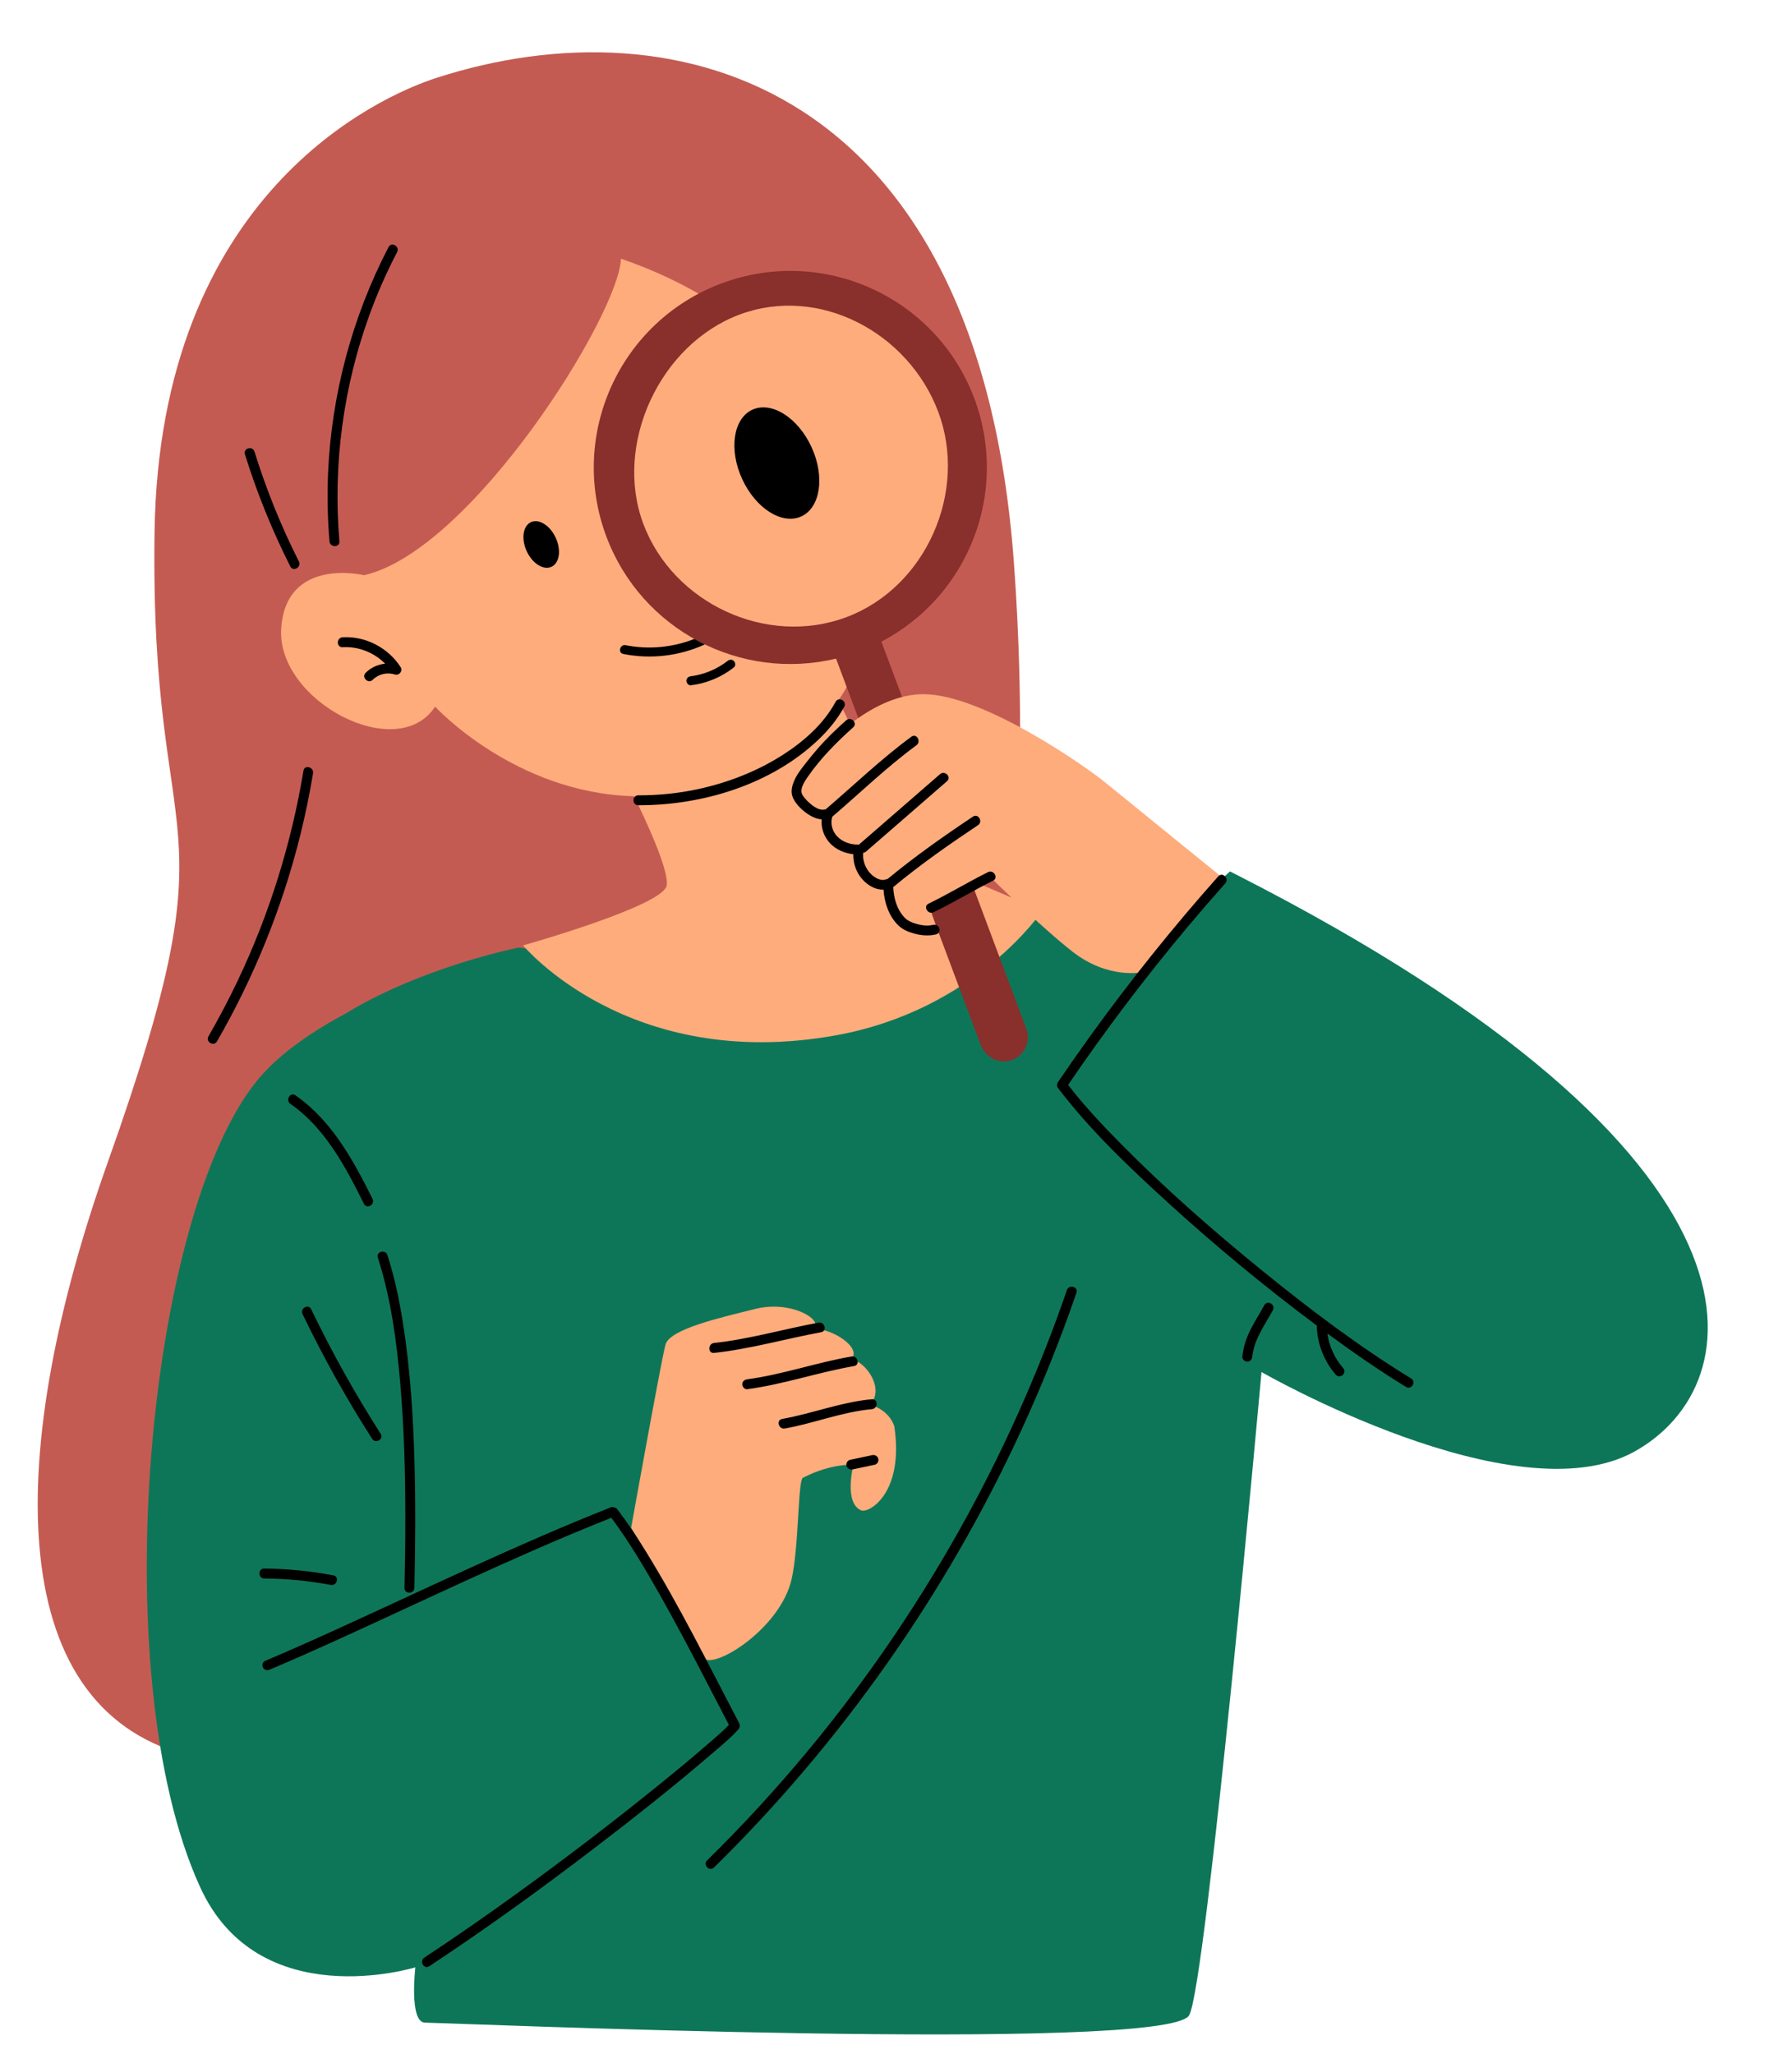 <?xml version="1.0" encoding="UTF-8"?><svg xmlns="http://www.w3.org/2000/svg" xmlns:xlink="http://www.w3.org/1999/xlink" height="310.3" preserveAspectRatio="xMidYMid meet" version="1.0" viewBox="-5.7 -7.9 270.8 310.3" width="270.8" zoomAndPan="magnify"><g id="change1_1"><path d="M147.525,77.219c4.094,56.571-12.522,91.41-12.522,91.41l7.155,31.305l-7.513,24.328 c0,0-83.838,40.547-112.102,33.034c-28.264-7.513-27.191-46.749-11.926-89.681 c19.621-55.183,6.321-43.887,7.036-95.048c0.716-51.161,33.963-65.906,42.575-68.692 C96.722-7.931,142.278,4.71,147.525,77.219z M147.525,77.219c4.094,56.571-6.677,91.151-6.677,91.151l1.311,31.565 l-7.513,24.328c0,0-83.838,40.547-112.102,33.034c-28.264-7.513-27.191-46.749-11.926-89.681 c19.621-55.183,6.321-43.887,7.036-95.048c0.716-51.161,33.963-65.906,42.575-68.692 C96.722-7.931,142.278,4.71,147.525,77.219z" fill="#C45B52"/></g><g id="change2_1"><path d="M117.395,141.776l36.123-11.918l14.253,8.109c0,0,6.389-7.741,13.27-13.761 c84.042,42.758,78.267,77.284,60.206,87.237s-56.314-12.041-56.314-12.041s-8.355,92.766-10.935,97.189 c-3.368,5.774-112.999,1.106-115.456,1.106c-2.457,0-1.474-8.355-1.474-8.355s-23.794,7.372-32.6-12.287 c-10.812-27.031-1.693-102.745,11.795-122.623c9.338-13.761,36.409-19.168,36.409-19.168L117.395,141.776z M117.395,141.776l36.123-11.918l14.253,8.109c0,0,5.522-8.186,12.403-14.206 c84.042,42.758,79.134,77.729,61.072,87.682s-56.314-12.041-56.314-12.041s-8.355,92.766-10.935,97.189 c-3.368,5.774-112.999,1.106-115.456,1.106c-2.457,0-1.474-8.355-1.474-8.355s-23.794,7.372-32.6-12.287 c-14.452-31.837-7.93-101.228,8.641-121.64c10.482-12.911,39.564-20.15,39.564-20.15L117.395,141.776z" fill="#0E7658"/></g><g id="change3_1"><path d="M151.818,129.692c0,0-10.018,15.026-31.245,18.843c-31.317,5.63-47.226-13.595-47.226-13.595 s21.228-5.963,21.705-9.063c0.356-2.317-3.149-9.828-4.944-13.476C72.048,111.945,60.05,98.864,60.05,98.864 c-5.724,8.765-23.971-0.894-23.255-11.806c0.716-10.912,12.522-8.05,12.522-8.05 c16.279-3.697,38.58-39.474,38.818-47.822c5.067,1.739,9.464,3.864,13.295,6.22 c6.188-1.881,16.693-3.425,26.298,3.082c14.225,9.636,17.623,33.392-1.882,46.014c-0.854,3.856-2.373,7.789-4.846,11.408 l10.071,20.561c0.924,1.887,2.475,3.396,4.386,4.269L151.818,129.692z M151.818,129.692 c0,0-10.018,15.026-31.245,18.843c-31.317,5.63-47.226-13.595-47.226-13.595s21.228-5.963,21.705-9.063 c0.356-2.317-3.149-9.828-4.944-13.476C72.048,111.945,60.05,98.864,60.05,98.864 c-5.724,8.765-23.971-0.894-23.255-11.806c0.716-10.912,12.522-8.05,12.522-8.05 c16.279-3.697,38.58-39.474,38.818-47.822c5.067,1.739,9.464,3.864,13.295,6.22 c6.188-1.881,16.693-3.425,26.298,3.082c14.225,9.636,17.623,33.392-1.882,46.014c-0.854,3.856-2.373,7.789-4.846,11.408 l10.071,20.561c0.924,1.887,2.475,3.396,4.386,4.269L151.818,129.692z" fill="#FEAC7C"/></g><g id="change4_1"><path d="M149.39,147.532L127.489,89.043c13.109-6.834,19.369-22.524,14.053-36.722 c-5.751-15.359-22.864-23.147-38.222-17.396c-15.359,5.751-23.147,22.864-17.396,38.222 c5.316,14.198,20.342,21.918,34.716,18.461l21.834,58.311c0.676,1.806,2.604,2.939,4.462,2.422 C149.031,151.758,150.136,149.525,149.39,147.532z M91.514,71.244c-4.504-12.028,2.497-27.104,14.525-31.608 s25.555,2.695,30.058,14.723s-1.869,26.487-13.896,30.99C110.173,89.853,96.018,83.272,91.514,71.244z" fill="#892F2C"/></g><g id="change3_2"><path d="M125.798,204.345c2.163-2.379-0.433-6.273-2.812-6.922c1.514-1.73-2.812-4.543-5.624-4.543 c1.298-1.514-3.677-4.326-8.869-3.028s-12.979,3.028-13.628,5.408c-0.649,2.38-5.191,27.688-5.191,27.688 s6.571,10.497,11.103,19.799c1.947,1.298,11.402-4.722,13.118-11.926c1.142-4.795,0.967-15.048,1.737-15.444 c4.334-2.231,7.643-1.963,7.643-1.963s-1.508,5.753,1.163,6.887c1.123,0.477,6.523-2.534,5.009-12.701 C129.446,207.601,128.826,205.211,125.798,204.345z M178.674,124.413l-11.829,14.581c0,0-5.063,1.105-10.465-3.101 c-4.711-3.667-12.432-11.27-12.432-11.27s-4.86,2.102-9.213,4.383l0.984,3.041c0,0-2.364,0.493-4.562-0.268 c-2.806-0.973-3.686-4.482-3.686-4.482l0.009,0.001c-0.3-0.873-0.241-1.836,0.278-2.674 c-2.147,0.119-5.456-2.325-4.383-5.188c-3.101,1.073-5.277-2.594-4.651-5.188c-1.431,0.716-3.995-3.399-1.849-6.619 c2.346-3.519,9.541-10.644,16.964-10.644c9.064,0,24.776,11.121,27.399,13.267 C163.863,112.4,178.674,124.413,178.674,124.413z" fill="#FEAC7C"/></g><g id="change5_1"><path d="M31.312,60.737c-0.288-0.925,1.161-1.318,1.446-0.399c1.774,5.709,4.015,11.257,6.709,16.593 c0.434,0.861-0.86,1.619-1.295,0.757C35.422,72.239,33.124,66.567,31.312,60.737z M45.59,73.89 c-0.994-11.687,0.612-23.53,4.661-34.538c1.155-3.139,2.514-6.196,4.058-9.162 c0.445-0.855-0.849-1.615-1.295-0.757c-5.504,10.576-8.636,22.333-9.143,34.245 c-0.145,3.405-0.068,6.816,0.22,10.212C44.171,74.845,45.672,74.854,45.59,73.89z M41.606,108.937 c0.157-0.944-1.289-1.35-1.446-0.399c-1.822,10.984-5.165,21.713-9.954,31.766 c-1.357,2.85-2.83,5.644-4.407,8.378c-0.483,0.838,0.812,1.594,1.295,0.757c5.628-9.755,9.89-20.299,12.601-31.231 C40.454,115.144,41.089,112.051,41.606,108.937z M46.078,88.386c-0.96,0.056-0.966,1.556,0,1.5 c2.39-0.139,4.756,0.803,6.421,2.49c-1.092,0.11-2.143,0.587-2.937,1.373c-0.687,0.68,0.374,1.741,1.061,1.061 c0.891-0.883,2.192-1.174,3.381-0.794c0.615,0.197,1.194-0.557,0.847-1.102 C52.986,89.985,49.557,88.184,46.078,88.386z M112.901,207.932c4.423-0.787,8.656-2.517,13.15-2.92 c0.954-0.086,0.963-1.586,0-1.5c-4.637,0.416-8.988,2.161-13.549,2.974 C111.554,206.655,111.956,208.1,112.901,207.932z M107.216,201.996c5.479-0.732,10.716-2.558,16.151-3.499 c0.949-0.164,0.547-1.61-0.399-1.446c-5.301,0.917-10.411,2.732-15.752,3.445c-0.405,0.054-0.745,0.306-0.75,0.75 C106.462,201.61,106.814,202.05,107.216,201.996z M117.988,191.936c-5.261,0.971-10.452,2.498-15.781,3.074 c-0.95,0.102-0.96,1.604,0,1.5c5.466-0.59,10.783-2.131,16.18-3.127 C119.335,193.208,118.934,191.762,117.988,191.936z M123.153,214.112c1.114-0.236,2.227-0.472,3.341-0.708 c0.384-0.082,0.643-0.553,0.524-0.923c-0.131-0.406-0.511-0.611-0.923-0.524 c-1.114,0.236-2.227,0.472-3.341,0.708c-0.384,0.082-0.643,0.553-0.524,0.923 C122.362,213.994,122.741,214.199,123.153,214.112z M44.283,231.566c0.943,0.179,1.348-1.267,0.399-1.446 c-3.446-0.653-6.944-1.002-10.451-1.03c-0.966-0.008-0.966,1.492,0,1.5 C37.606,230.617,40.967,230.938,44.283,231.566z M38.186,158.883c5.253,3.655,8.329,9.519,11.114,15.104 c0.431,0.864,1.725,0.105,1.295-0.757c-2.916-5.846-6.164-11.823-11.652-15.642 C38.149,157.035,37.398,158.335,38.186,158.883z M51.396,182.126c1.961,6.049,2.813,12.439,3.368,18.753 c0.605,6.896,0.788,13.827,0.788,20.748c0,3.463-0.05,6.926-0.128,10.388c-0.022,0.966,1.478,0.965,1.5,0 c0.145-6.483,0.194-12.97-0.001-19.453c-0.207-6.926-0.66-13.868-1.752-20.716 c-0.546-3.419-1.26-6.822-2.329-10.119C52.546,180.813,51.097,181.204,51.396,182.126z M40.023,190.653 c3.123,6.482,6.632,12.772,10.507,18.835c0.518,0.811,1.817,0.059,1.295-0.757 c-3.875-6.062-7.384-12.353-10.507-18.835C40.899,189.027,39.605,189.786,40.023,190.653z M155.524,187.021 c-4.364,12.685-9.889,24.959-16.473,36.647c-6.549,11.624-14.132,22.669-22.652,32.937 c-4.796,5.78-9.886,11.314-15.244,16.578c-0.69,0.678,0.371,1.738,1.061,1.061 c9.61-9.442,18.349-19.76,26.105-30.775c7.759-11.02,14.524-22.739,20.178-34.972 c3.178-6.876,6.008-13.913,8.472-21.076C157.285,186.505,155.837,186.112,155.524,187.021z M105.893,253.378 c0.108-0.119,0.154-0.248,0.177-0.377c0.043-0.163,0.039-0.343-0.06-0.531c-4.596-8.766-8.974-17.674-14.191-26.096 c-1.316-2.124-2.689-4.217-4.199-6.209c-0.147-0.194-0.342-0.288-0.54-0.31c-0.139-0.063-0.304-0.083-0.499-0.005 c-7.178,2.839-14.243,5.958-21.268,9.154c-6.841,3.113-13.642,6.312-20.484,9.422 c-3.482,1.583-6.976,3.141-10.499,4.629c-0.376,0.159-0.451,0.707-0.269,1.026c0.221,0.389,0.655,0.426,1.026,0.269 c6.416-2.709,12.737-5.639,19.058-8.561c6.959-3.217,13.913-6.446,20.938-9.518 c3.84-1.679,7.703-3.306,11.599-4.852c2.688,3.618,5,7.518,7.219,11.434c2.555,4.509,4.964,9.099,7.35,13.699 c1.066,2.055,2.127,4.112,3.199,6.163c-1.018,1.058-2.164,2.013-3.268,2.97c-2.365,2.048-4.779,4.04-7.21,6.009 c-6.978,5.652-14.118,11.107-21.393,16.371c-4.652,3.366-9.365,6.648-14.158,9.811 c-0.802,0.529-0.052,1.829,0.757,1.295c8.383-5.532,16.532-11.419,24.516-17.511 c6.05-4.617,12.039-9.332,17.82-14.285C102.999,256.098,104.576,254.837,105.893,253.378z M207.532,200.36 c-7.913-4.843-15.353-10.481-22.547-16.326c-7.424-6.032-14.64-12.368-21.363-19.178 c-2.774-2.81-5.5-5.709-7.912-8.841c5.641-8.278,11.686-16.277,18.129-23.947 c1.843-2.194,3.718-4.361,5.622-6.502c0.64-0.719-0.417-1.784-1.061-1.061 c-6.825,7.673-13.26,15.692-19.271,24.019c-1.7,2.355-3.365,4.735-4.997,7.138c-0.135,0.198-0.149,0.56,0,0.757 c4.931,6.506,10.975,12.21,16.997,17.688c7.08,6.44,14.48,12.546,22.153,18.27 c0.062,2.741,1.095,5.379,2.897,7.446c0.266,0.305,0.788,0.273,1.061,0c0.303-0.303,0.267-0.754,0-1.061 c-1.273-1.46-2.077-3.279-2.353-5.185c3.861,2.837,7.801,5.575,11.889,8.076 C207.601,202.16,208.355,200.864,207.532,200.36z M185.359,189.3c-0.673,1.235-1.446,2.416-2.078,3.674 c-0.654,1.302-1.09,2.648-1.245,4.099c-0.043,0.403,0.376,0.75,0.75,0.75c0.441,0,0.707-0.345,0.75-0.75 c0.28-2.624,1.891-4.765,3.118-7.015C187.116,189.209,185.821,188.451,185.359,189.3z M112.651,106.118 c-3.946,2.535-8.386,4.255-12.966,5.232c-2.936,0.626-5.927,0.922-8.929,0.915c-0.965-0.002-0.967,1.498,0,1.5 c9.687,0.023,20.083-3.112,27.213-9.901c1.53-1.456,2.898-3.117,3.906-4.979c0.46-0.849-0.835-1.607-1.295-0.757 C118.773,101.467,115.812,104.087,112.651,106.118z M77.633,77.739c1.212-0.556,1.502-2.518,0.647-4.381 c-0.855-1.863-2.531-2.923-3.743-2.366c-1.212,0.556-1.502,2.518-0.647,4.381 C74.745,77.236,76.421,78.296,77.633,77.739z M115.392,70.124c2.896-1.329,3.588-6.014,1.545-10.466 s-6.046-6.982-8.942-5.654s-3.588,6.014-1.545,10.466S112.496,71.452,115.392,70.124z M98.025,94.955 c0,0.335,0.316,0.732,0.686,0.686c2.389-0.3,4.596-1.217,6.492-2.701c0.292-0.229,0.24-0.73,0-0.97 c-0.288-0.288-0.677-0.229-0.97,0c-1.578,1.235-3.533,2.05-5.522,2.299C98.343,94.315,98.025,94.551,98.025,94.955z M88.486,90.904c4.149,0.836,8.509,0.314,12.331-1.442c-0.536-0.259-1.063-0.535-1.583-0.826 c-3.277,1.282-6.897,1.647-10.383,0.945C87.989,89.408,87.62,90.73,88.486,90.904z M117.79,105.294 c-0.63,0.727-1.232,1.477-1.825,2.235c-0.638,0.815-1.276,1.63-1.675,2.594c-0.308,0.741-0.511,1.556-0.229,2.333 c0.248,0.683,0.729,1.28,1.247,1.779c0.819,0.787,1.974,1.579,3.164,1.666c-0.127,1.284,0.344,2.597,1.213,3.555 c0.912,1.004,2.228,1.558,3.565,1.708c-0.034,1.264,0.357,2.501,1.144,3.519c0.808,1.045,2.092,1.886,3.413,1.827 c0.157,1.986,0.78,3.973,2.239,5.4c0.661,0.646,1.595,1.029,2.475,1.262c1.046,0.277,2.158,0.355,3.217,0.106 c0.939-0.222,0.542-1.668-0.399-1.446c-0.812,0.192-1.672,0.099-2.47-0.119c-0.369-0.101-0.729-0.226-1.065-0.398 c-0.339-0.173-0.533-0.296-0.744-0.512c-1.225-1.254-1.695-2.961-1.782-4.669 c4.072-3.386,8.408-6.421,12.81-9.358c0.799-0.533,0.049-1.833-0.757-1.295c-4.439,2.962-8.805,6.032-12.918,9.436 c-0.117,0.007-0.235,0.028-0.35,0.078c0.082-0.036-0.116,0.028-0.134,0.033c-0.043,0.008-0.064,0.012-0.074,0.015 c-0.018,0.001-0.035,0.002-0.053,0.004c-0.164,0.003-0.297-0.005-0.383-0.026 c-0.341-0.081-0.529-0.158-0.821-0.332c-0.117-0.07-0.231-0.147-0.341-0.228c-0.021-0.018-0.086-0.069-0.096-0.078 c-0.046-0.039-0.091-0.08-0.135-0.121c-0.106-0.099-0.208-0.203-0.304-0.311c-0.048-0.054-0.095-0.11-0.141-0.166 c-0.006-0.007-0.004-0.005-0.008-0.01c-0.017-0.023-0.034-0.046-0.051-0.07c-0.162-0.227-0.305-0.468-0.425-0.719 c-0.002-0.003-0.049-0.11-0.057-0.123c-0.022-0.055-0.044-0.111-0.064-0.167c-0.049-0.137-0.092-0.276-0.128-0.417 c-0.036-0.141-0.064-0.283-0.089-0.426c-0.005-0.029-0.007-0.033-0.009-0.04c0-0.009,0-0.016-0.002-0.048 c-0.005-0.072-0.012-0.144-0.016-0.217c-0.006-0.133-0.007-0.266-0.001-0.399c0.003-0.068,0.008-0.135,0.014-0.202 c0.14-0.016,0.281-0.06,0.412-0.173c4.096-3.535,8.163-7.103,12.254-10.644c0.731-0.633-0.334-1.69-1.061-1.061 c-4.091,3.541-8.158,7.109-12.254,10.644c-0.01,0.009-0.012,0.019-0.021,0.028 c-0.047-0.01-0.09-0.029-0.139-0.029c-1.157-0.01-2.321-0.393-3.136-1.256 c-0.746-0.789-1.045-1.94-0.73-2.952c0.001-0.002-0-0.004,0.001-0.006c4.227-3.612,8.226-7.501,12.716-10.796 c0.77-0.565,0.023-1.867-0.757-1.295c-4.582,3.362-8.67,7.31-12.982,10.997c-0.055,0.001-0.105-0.009-0.164,0.005 c-0.972,0.227-2.179-0.851-2.773-1.493c-0.283-0.306-0.65-0.738-0.698-1.161c-0.085-0.76,0.531-1.67,0.935-2.256 c1.927-2.796,4.362-5.254,6.885-7.507c0.721-0.644-0.342-1.702-1.061-1.061 C120.634,102.303,119.144,103.732,117.79,105.294z M135.382,129.922c3.052-1.475,5.946-3.248,8.98-4.758 c0.864-0.43,0.105-1.724-0.757-1.295c-3.034,1.509-5.928,3.283-8.98,4.758 C133.756,129.047,134.515,130.341,135.382,129.922z"/></g></svg>
